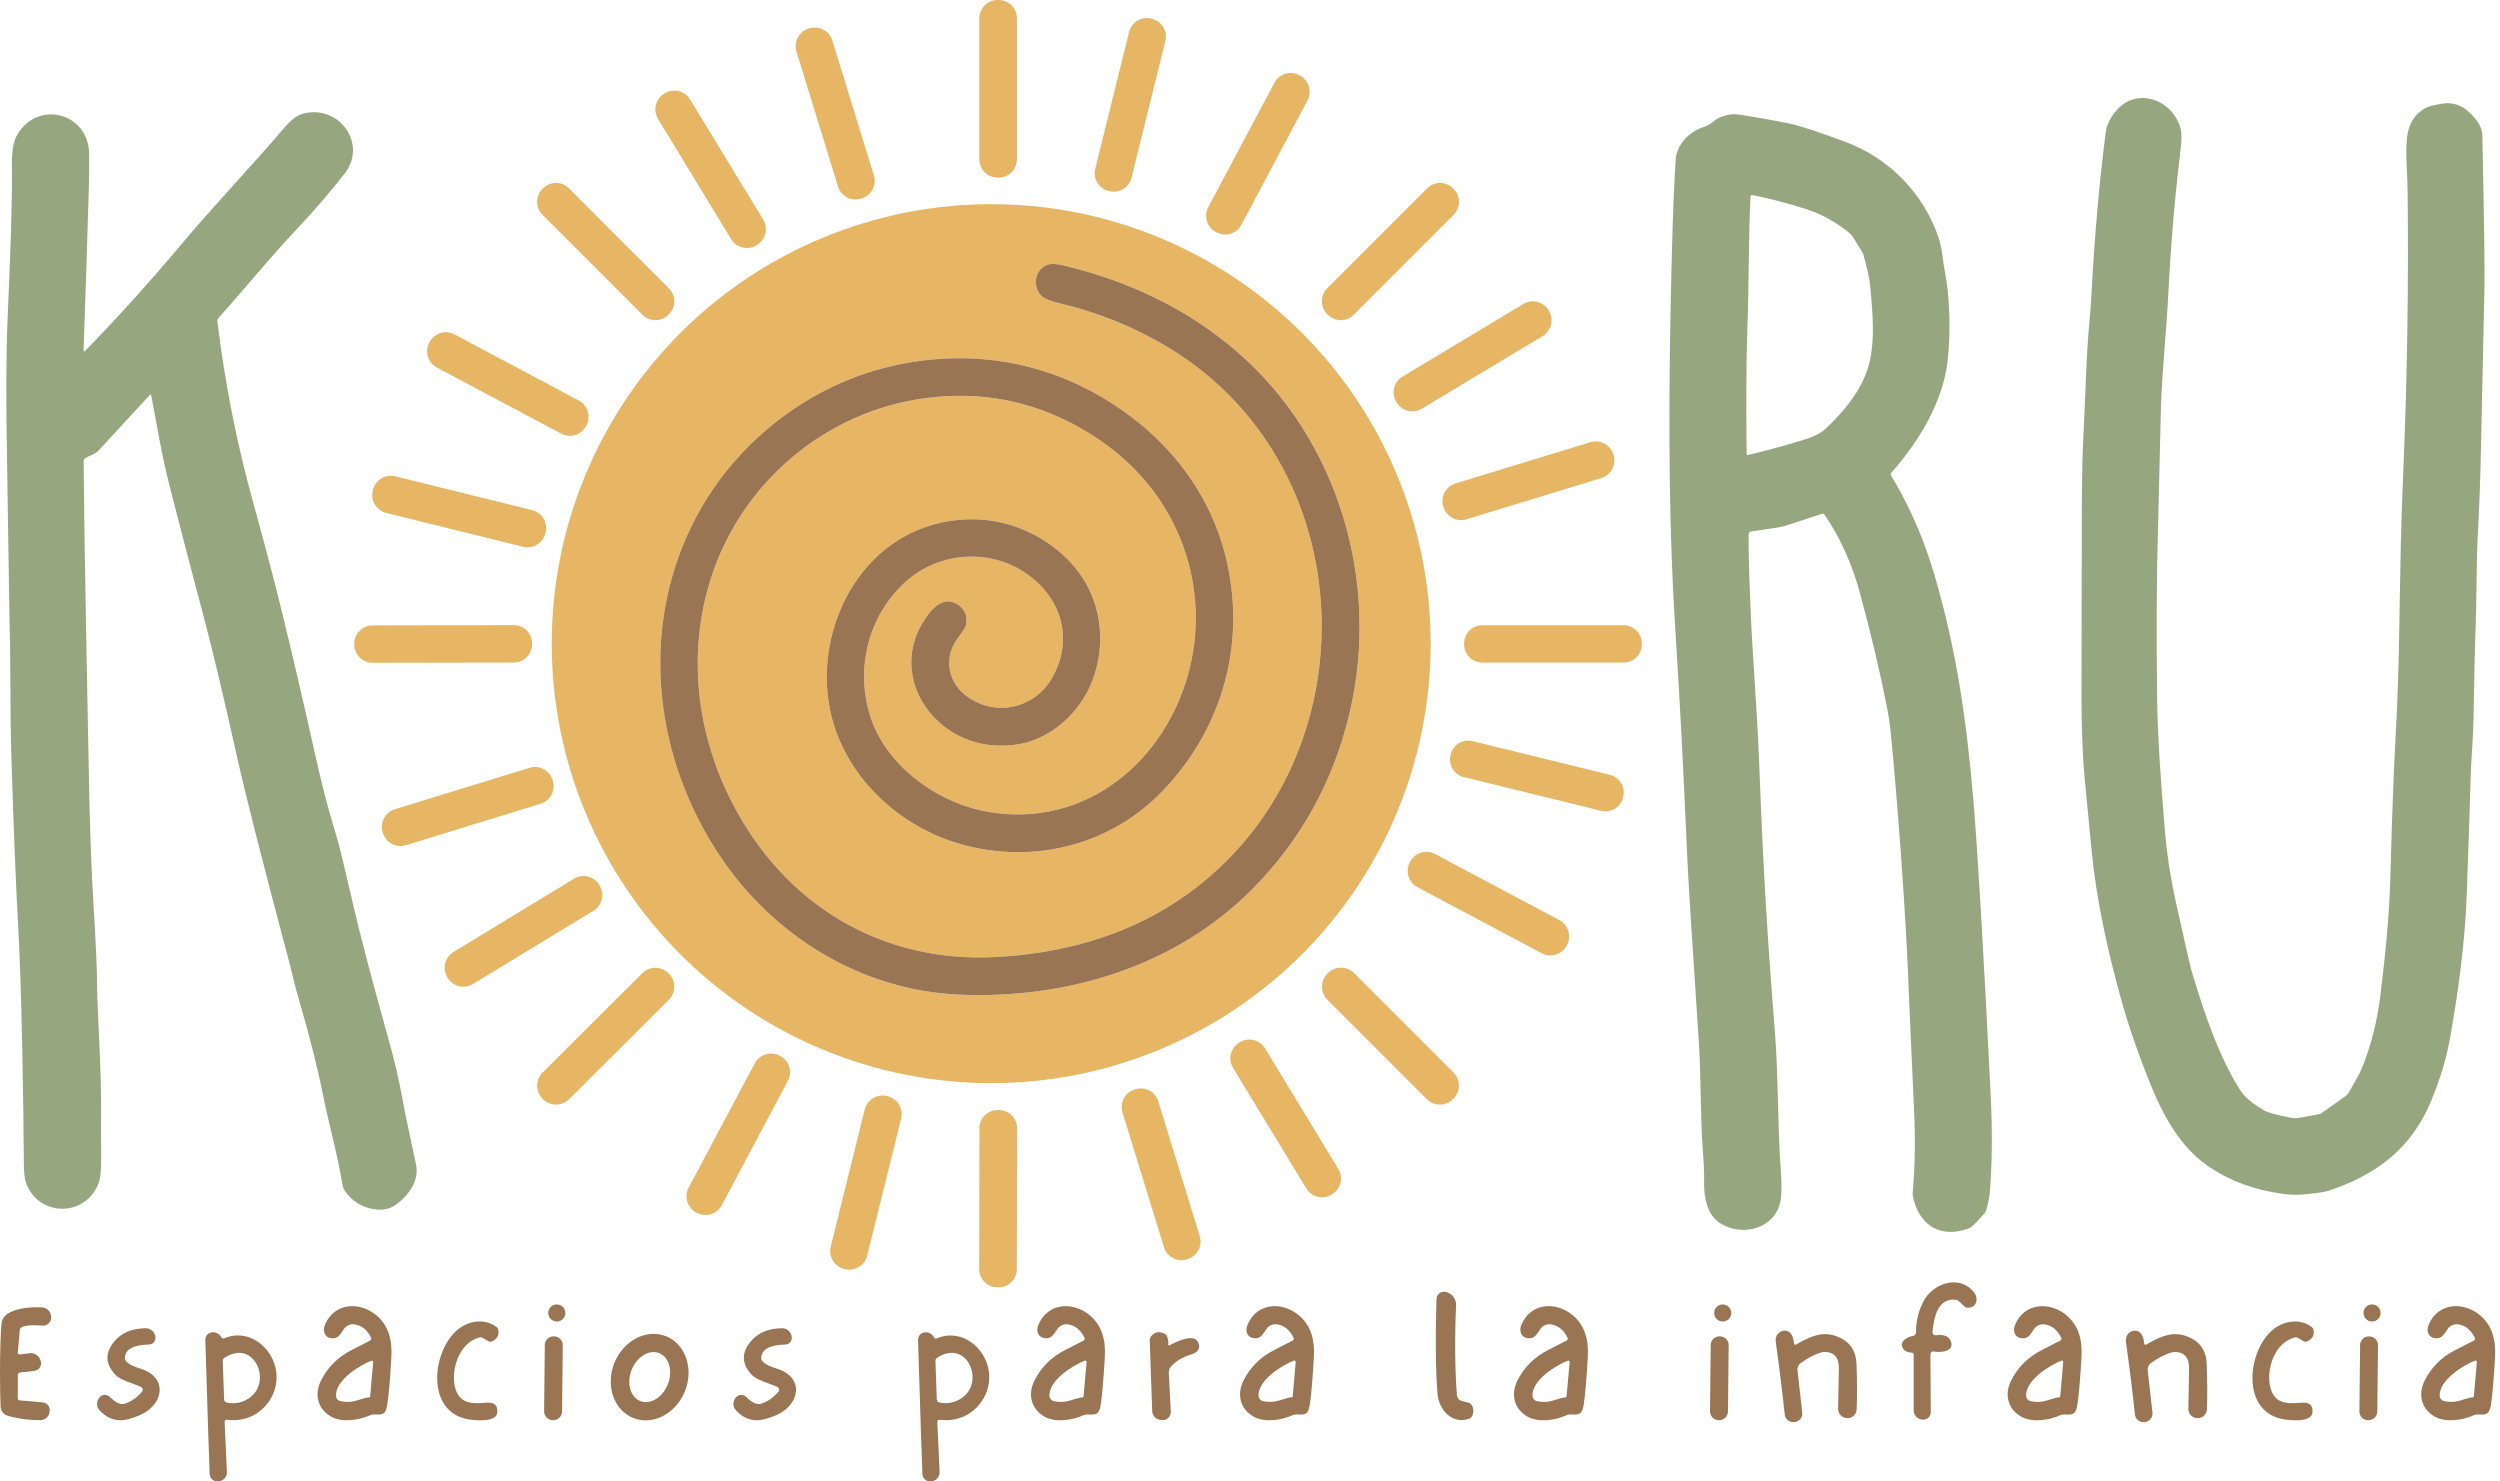 <svg xmlns="http://www.w3.org/2000/svg" width="135" height="80" viewBox="0 0 135 80" fill="none"><path d="M53.924 0H53.874C53.327 0 52.884 0.443 52.884 0.991V8.602C52.884 9.149 53.327 9.592 53.874 9.592H53.924C54.471 9.592 54.914 9.149 54.914 8.602V0.991C54.914 0.443 54.471 0 53.924 0Z" fill="#E6B665"></path><path d="M62.207 1.016L62.168 1.006C61.638 0.875 61.102 1.198 60.971 1.728L59.142 9.117C59.011 9.647 59.335 10.183 59.865 10.314L59.903 10.324C60.434 10.455 60.97 10.132 61.101 9.601L62.929 2.213C63.06 1.683 62.737 1.147 62.207 1.016Z" fill="#E6B665"></path><path d="M43.706 1.53L43.668 1.542C43.143 1.703 42.849 2.259 43.01 2.784L45.252 10.071C45.413 10.596 45.969 10.89 46.494 10.729L46.532 10.717C47.056 10.556 47.351 10 47.19 9.475L44.948 2.188C44.786 1.663 44.23 1.369 43.706 1.53Z" fill="#E6B665"></path><path d="M70.196 4.079L70.161 4.06C69.676 3.803 69.074 3.987 68.817 4.471L65.246 11.186C64.989 11.67 65.173 12.272 65.657 12.53L65.692 12.548C66.177 12.806 66.779 12.622 67.036 12.137L70.607 5.423C70.864 4.938 70.68 4.337 70.196 4.079Z" fill="#E6B665"></path><path d="M35.899 5.037L35.868 5.056C35.398 5.342 35.249 5.954 35.535 6.424L39.48 12.913C39.766 13.383 40.378 13.532 40.848 13.247L40.879 13.228C41.349 12.942 41.498 12.33 41.212 11.86L37.267 5.371C36.981 4.901 36.369 4.752 35.899 5.037Z" fill="#E6B665"></path><path d="M125.394 60.089L126.666 59.183C126.737 59.133 126.796 59.068 126.839 58.992C127.238 58.294 127.466 57.876 127.522 57.737C128.034 56.479 128.375 55.135 128.547 53.704C128.801 51.593 129.021 49.543 129.079 47.384C129.169 44.069 129.262 41.574 129.356 39.901C129.569 36.13 129.552 33.503 129.643 29.467C129.67 28.256 129.717 26.864 129.783 25.292C129.991 20.373 130.067 15.396 130.012 10.361C130 9.221 129.842 7.93 130.037 7.093C130.167 6.533 130.477 6.116 130.965 5.842C131.134 5.749 131.43 5.668 131.853 5.601C132.624 5.481 133.163 5.801 133.636 6.373C133.896 6.685 134.032 6.987 134.045 7.281C134.046 7.318 134.059 7.95 134.085 9.176C134.153 12.617 134.177 14.757 134.159 15.594C134.076 19.295 134.013 22.225 133.968 24.384C133.936 25.912 133.884 27.332 133.813 28.642C133.71 30.558 133.757 32.084 133.668 34.319C133.643 34.931 133.612 36.408 133.572 38.751C133.552 39.87 133.43 41.243 133.412 42.049C133.392 42.93 133.324 45.004 133.206 48.272C133.107 50.959 132.743 53.589 132.29 56.124C132.105 57.162 131.77 58.269 131.284 59.443C130.226 62.008 128.347 63.427 125.76 64.295C125.574 64.357 125.201 64.418 124.641 64.478C124.203 64.524 123.824 64.529 123.503 64.493C121.827 64.304 120.375 63.776 119.147 62.907C117.84 61.985 116.906 60.449 116.21 58.756C115.491 57.005 114.914 55.338 114.482 53.754C113.798 51.248 113.198 48.574 112.942 45.88C112.789 44.279 112.668 43.014 112.578 42.088C112.469 40.982 112.41 39.553 112.4 37.803C112.4 37.706 112.406 34.3 112.418 27.584C112.421 25.807 112.454 24.378 112.515 23.299C112.627 21.363 112.641 19.302 112.838 17.287C112.877 16.899 112.917 16.322 112.959 15.555C113.117 12.648 113.366 9.848 113.707 7.152C113.757 6.75 113.95 6.355 114.285 5.966C115.429 4.637 117.414 5.427 117.768 7.025C117.815 7.239 117.809 7.596 117.748 8.097C117.436 10.682 117.216 13.288 117.087 15.914C116.99 17.892 116.735 20.13 116.687 22.147C116.597 25.981 116.549 27.986 116.543 28.163C116.455 31.04 116.437 34.294 116.489 37.926C116.513 39.59 116.653 41.911 116.908 44.89C117.016 46.153 117.208 47.406 117.483 48.649C117.982 50.904 118.263 52.141 118.328 52.361C118.897 54.307 119.453 55.869 119.996 57.048C120.405 57.933 120.759 58.58 121.059 58.99C121.281 59.294 121.683 59.619 122.264 59.964C122.459 60.079 122.947 60.212 123.731 60.361C123.877 60.388 124.027 60.388 124.173 60.361L125.198 60.172C125.268 60.159 125.335 60.13 125.394 60.089Z" fill="#96A77F"></path><path d="M8.162 21.32C8.161 21.314 8.159 21.309 8.155 21.305C8.151 21.301 8.147 21.298 8.141 21.297C8.136 21.295 8.13 21.295 8.125 21.297C8.12 21.298 8.115 21.301 8.111 21.305L5.322 24.328C5.248 24.408 5.159 24.473 5.06 24.519L4.63 24.72C4.596 24.736 4.567 24.761 4.547 24.793C4.527 24.826 4.516 24.863 4.516 24.901C4.534 27.152 4.577 30.147 4.647 33.889C4.75 39.5 4.809 42.604 4.825 43.201C4.883 45.496 4.954 47.323 5.039 48.681C5.171 50.797 5.239 52.336 5.245 53.299C5.253 54.575 5.487 57.891 5.458 60.21C5.452 60.636 5.454 61.401 5.464 62.504C5.47 63.187 5.419 63.663 5.311 63.929C4.579 65.741 2.085 65.716 1.408 63.883C1.33 63.672 1.29 63.308 1.288 62.789C1.282 61.28 1.252 59.125 1.195 56.323C1.143 53.737 1.069 51.582 0.973 49.859C0.859 47.812 0.741 44.869 0.619 41.028C0.53 38.194 0.587 35.908 0.511 33.394C0.51 33.371 0.461 30.143 0.363 23.71C0.337 21.977 0.315 19.263 0.418 17.005C0.591 13.199 0.666 10.507 0.643 8.931C0.633 8.177 0.724 7.635 0.914 7.304C2.033 5.359 4.762 6.091 4.811 8.262C4.824 8.775 4.819 9.392 4.798 10.114C4.709 13.209 4.614 16.148 4.512 18.93C4.511 18.939 4.514 18.947 4.518 18.954C4.523 18.961 4.53 18.966 4.537 18.97C4.545 18.973 4.554 18.974 4.562 18.973C4.57 18.971 4.578 18.967 4.584 18.961C6.349 17.153 8.096 15.217 9.825 13.155C11.503 11.152 13.84 8.688 15.284 6.976C15.675 6.512 16.021 6.237 16.322 6.15C18.27 5.59 19.871 7.744 18.616 9.363C17.871 10.323 17.025 11.308 16.078 12.318C14.445 14.056 13.453 15.312 11.79 17.186C11.77 17.209 11.755 17.236 11.746 17.264C11.738 17.293 11.735 17.323 11.739 17.353C12.137 20.639 12.77 23.858 13.637 27.008C14.135 28.815 14.505 30.193 14.748 31.141C15.277 33.207 15.878 35.718 16.551 38.673C17.093 41.051 17.418 42.701 18.175 45.173C18.314 45.627 18.603 46.813 19.042 48.73C19.426 50.41 20.073 52.873 20.981 56.119C21.309 57.288 21.56 58.367 21.735 59.358C21.835 59.923 22.077 61.091 22.462 62.861C22.653 63.738 22.089 64.546 21.374 65.055C21.066 65.274 20.712 65.359 20.312 65.312C19.576 65.225 19.007 64.882 18.605 64.281C18.552 64.2 18.516 64.109 18.501 64.013C18.237 62.374 17.753 60.689 17.418 59.013C17.142 57.622 16.699 55.88 16.088 53.787C16.002 53.495 15.91 53.142 15.811 52.729C15.729 52.381 15.639 52.027 15.543 51.666C14.171 46.519 13.258 42.925 12.803 40.883C12.09 37.685 11.512 35.248 11.069 33.572C10.287 30.621 9.652 28.184 9.164 26.263C8.704 24.455 8.5 23.085 8.162 21.32Z" fill="#96A77F"></path><path d="M94.427 28.819C94.426 28.83 94.427 29.188 94.43 29.894C94.432 30.32 94.465 31.291 94.528 32.806C94.644 35.644 94.892 38.418 94.996 41.195C95.208 46.959 95.46 50.931 95.844 55.718C96.039 58.136 95.989 60.941 96.156 63.102C96.217 63.892 96.216 64.466 96.153 64.825C95.882 66.351 94.078 66.83 92.858 66.034C92.209 65.611 91.991 64.66 92.022 63.778C92.034 63.425 92.007 62.816 91.942 61.95C91.825 60.412 91.858 58.049 91.732 56.191C91.365 50.691 91.157 47.366 91.108 46.215C90.911 41.627 90.701 37.6 90.476 34.136C90.031 27.232 90.114 20.127 90.284 13.577C90.34 11.397 90.411 9.701 90.498 8.489C90.503 8.42 90.517 8.353 90.539 8.288C90.787 7.559 91.31 7.069 92.106 6.816C92.368 6.734 92.588 6.465 92.837 6.358C93.212 6.195 93.552 6.137 93.857 6.182C94.726 6.31 95.648 6.473 96.622 6.671C97.175 6.783 98.188 7.114 99.661 7.665C102.013 8.543 103.867 10.437 104.675 12.81C104.889 13.437 104.904 14.078 105.026 14.693C105.323 16.191 105.324 18.111 105.173 19.471C104.924 21.719 103.61 23.853 102.124 25.536C102.108 25.554 102.098 25.577 102.096 25.601C102.094 25.625 102.1 25.649 102.112 25.669C103.119 27.331 103.908 29.144 104.479 31.11C105.643 35.103 106.191 38.812 106.572 43.338C106.805 46.118 107.114 51.39 107.498 59.153C107.594 61.103 107.577 62.857 107.447 64.412C107.421 64.742 107.348 64.993 107.259 65.339C107.246 65.393 107.221 65.443 107.185 65.485C106.756 65.989 106.479 66.265 106.356 66.314C104.835 66.916 103.615 66.192 103.297 64.602C103.284 64.536 103.28 64.469 103.286 64.403C103.408 63.04 103.433 61.591 103.363 60.055C103.202 56.534 103.113 54.556 103.098 54.121C102.93 49.226 102.434 42.962 102.096 39.514C102.052 39.069 101.97 38.552 101.852 37.965C101.477 36.107 101.011 34.147 100.454 32.086C100.014 30.453 99.369 29.02 98.519 27.787C98.505 27.767 98.485 27.752 98.462 27.744C98.438 27.736 98.413 27.736 98.389 27.744L96.444 28.381C96.314 28.423 96.179 28.455 96.042 28.476L94.544 28.704C94.515 28.708 94.488 28.721 94.467 28.742C94.446 28.763 94.432 28.79 94.427 28.819ZM94.377 24.572C95.275 24.361 96.266 24.093 97.349 23.767C97.907 23.6 98.32 23.394 98.587 23.149C98.798 22.957 99.047 22.702 99.335 22.383C100.07 21.573 100.571 20.768 100.837 19.967C101.29 18.602 101.13 16.965 100.991 15.433C100.962 15.1 100.839 14.537 100.622 13.743C100.611 13.705 100.595 13.668 100.574 13.635L100.069 12.816C100.007 12.716 99.93 12.629 99.839 12.557C99.099 11.966 98.325 11.542 97.519 11.286C96.481 10.957 95.509 10.705 94.605 10.53C94.596 10.527 94.586 10.528 94.577 10.53C94.568 10.532 94.559 10.536 94.552 10.542C94.545 10.548 94.538 10.555 94.534 10.563C94.53 10.572 94.528 10.581 94.528 10.591C94.415 12.982 94.448 15.179 94.359 17.729C94.297 19.509 94.284 21.774 94.32 24.526C94.32 24.533 94.322 24.54 94.325 24.546C94.328 24.552 94.332 24.558 94.338 24.562C94.343 24.567 94.35 24.57 94.356 24.572C94.363 24.573 94.371 24.573 94.377 24.572Z" fill="#96A77F"></path><path d="M36.126 15.572L30.721 10.166C30.336 9.782 29.713 9.782 29.329 10.166L29.292 10.204C28.908 10.588 28.908 11.211 29.292 11.595L34.697 17C35.081 17.385 35.704 17.385 36.089 17L36.126 16.963C36.51 16.579 36.51 15.956 36.126 15.572Z" fill="#E6B665"></path><path d="M78.5 10.203L78.466 10.168C78.081 9.783 77.457 9.783 77.072 10.168L71.669 15.57C71.284 15.955 71.284 16.579 71.669 16.964L71.704 16.999C72.089 17.384 72.713 17.384 73.098 16.999L78.5 11.596C78.885 11.211 78.885 10.588 78.5 10.203Z" fill="#E6B665"></path><path d="M77.257 34.757C77.257 41.051 74.757 47.087 70.306 51.538C65.856 55.989 59.82 58.489 53.526 58.489C47.232 58.489 41.195 55.989 36.745 51.538C32.294 47.087 29.794 41.051 29.794 34.757C29.794 28.463 32.294 22.427 36.745 17.976C41.195 13.526 47.232 11.025 53.526 11.025C59.82 11.025 65.856 13.526 70.306 17.976C74.757 22.427 77.257 28.463 77.257 34.757ZM51.818 32.717C51.154 32.204 50.572 32.593 50.127 33.175C47.751 36.293 50.336 40.212 53.929 40.264C54.628 40.273 55.236 40.184 55.754 39.995C57.204 39.469 58.437 38.225 58.991 36.753C59.864 34.426 59.37 31.871 57.583 30.141C55.546 28.165 52.702 27.555 50.055 28.436C45.626 29.912 43.63 35.321 45.148 39.501C46.269 42.587 49.026 44.827 52.044 45.632C55.919 46.665 60.006 45.612 62.793 42.701C66.096 39.252 67.344 34.553 66.155 29.94C65.387 26.953 63.583 24.392 61.091 22.511C57.425 19.744 53.059 18.754 48.509 19.69C43.678 20.684 39.513 24.003 37.369 28.361C34.521 34.147 35.35 40.99 38.915 46.281C41.822 50.596 46.541 53.483 51.803 53.711C57.623 53.961 63.444 52.178 67.537 48.102C70.215 45.435 71.996 42.233 72.88 38.495C74.538 31.494 72.319 23.754 66.788 18.983C64.193 16.744 61.055 15.19 57.374 14.32C57.013 14.234 56.733 14.231 56.535 14.31C55.873 14.575 55.742 15.462 56.228 15.965C56.38 16.121 56.714 16.26 57.229 16.382C59.312 16.872 61.267 17.667 63.093 18.768C73.991 25.341 74.114 41.706 63.551 48.676C60.662 50.583 57.282 51.492 53.779 51.68C47.561 52.012 42.356 48.829 39.539 43.351C37.595 39.568 37.103 35.242 38.399 31.205C40.057 26.045 44.606 22.185 50.028 21.493C52.94 21.121 55.659 21.632 58.187 23.026C59.74 23.881 61.026 24.943 62.045 26.21C64.56 29.338 65.241 33.486 63.897 37.231C62.248 41.828 57.918 44.844 52.962 43.759C50.399 43.197 47.779 41.228 46.977 38.625C46.193 36.079 46.887 33.267 48.865 31.454C50.643 29.823 53.3 29.615 55.259 30.864C57.277 32.151 58.025 34.446 56.83 36.575C55.848 38.325 53.603 38.77 52.054 37.47C51.137 36.702 51.001 35.426 51.708 34.48C51.992 34.099 52.144 33.859 52.163 33.762C52.251 33.311 52.136 32.963 51.818 32.717Z" fill="#E6B665"></path><path d="M51.818 32.716C52.135 32.963 52.25 33.311 52.162 33.761C52.143 33.859 51.992 34.099 51.707 34.48C51 35.426 51.137 36.702 52.053 37.47C53.603 38.77 55.847 38.325 56.83 36.575C58.025 34.445 57.276 32.151 55.259 30.864C53.299 29.615 50.642 29.822 48.864 31.454C46.886 33.267 46.193 36.079 46.977 38.625C47.778 41.227 50.399 43.197 52.962 43.759C57.917 44.843 62.247 41.827 63.897 37.231C65.24 33.486 64.559 29.338 62.044 26.209C61.026 24.943 59.74 23.881 58.186 23.025C55.659 21.632 52.94 21.121 50.028 21.492C44.605 22.185 40.056 26.045 38.398 31.205C37.103 35.241 37.594 39.568 39.539 43.35C42.356 48.829 47.56 52.011 53.779 51.68C57.281 51.492 60.662 50.582 63.551 48.675C74.114 41.705 73.99 25.341 63.093 18.768C61.267 17.667 59.312 16.872 57.228 16.382C56.713 16.26 56.38 16.121 56.228 15.965C55.742 15.462 55.872 14.575 56.535 14.31C56.732 14.231 57.012 14.234 57.374 14.32C61.054 15.19 64.192 16.744 66.788 18.982C72.319 23.754 74.537 31.494 72.879 38.495C71.996 42.233 70.215 45.435 67.536 48.102C63.444 52.178 57.622 53.961 51.803 53.711C46.54 53.483 41.822 50.596 38.914 46.281C35.349 40.99 34.52 34.147 37.368 28.36C39.513 24.003 43.678 20.683 48.508 19.689C53.059 18.753 57.425 19.744 61.09 22.511C63.582 24.392 65.387 26.953 66.155 29.939C67.343 34.553 66.096 39.251 62.793 42.701C60.006 45.612 55.918 46.665 52.044 45.631C49.026 44.827 46.268 42.587 45.148 39.5C43.63 35.321 45.626 29.911 50.054 28.436C52.701 27.554 55.546 28.164 57.583 30.14C59.37 31.871 59.864 34.426 58.99 36.753C58.437 38.224 57.204 39.469 55.753 39.995C55.236 40.184 54.628 40.273 53.929 40.263C50.336 40.212 47.75 36.293 50.127 33.175C50.572 32.593 51.154 32.204 51.818 32.716Z" fill="#997553"></path><path d="M82.261 16.415L75.737 20.335C75.266 20.617 75.114 21.228 75.397 21.699L75.415 21.73C75.698 22.2 76.309 22.352 76.779 22.07L83.303 18.15C83.773 17.867 83.926 17.256 83.643 16.786L83.624 16.755C83.342 16.284 82.731 16.132 82.261 16.415Z" fill="#E6B665"></path><path d="M31.255 21.627L24.544 18.058C24.058 17.8 23.455 17.984 23.197 18.47L23.18 18.502C22.922 18.987 23.106 19.59 23.592 19.848L30.303 23.417C30.789 23.675 31.392 23.491 31.65 23.005L31.667 22.973C31.925 22.488 31.74 21.885 31.255 21.627Z" fill="#E6B665"></path><path d="M85.882 23.879L78.594 26.107C78.07 26.268 77.775 26.822 77.936 27.346L77.947 27.384C78.107 27.908 78.662 28.203 79.186 28.043L86.474 25.815C86.998 25.654 87.293 25.1 87.133 24.576L87.121 24.538C86.961 24.014 86.406 23.719 85.882 23.879Z" fill="#E6B665"></path><path d="M28.735 27.549L21.347 25.721C20.812 25.589 20.272 25.915 20.139 26.449L20.129 26.491C19.997 27.026 20.323 27.566 20.858 27.698L28.246 29.527C28.78 29.659 29.321 29.333 29.453 28.799L29.463 28.757C29.596 28.222 29.27 27.682 28.735 27.549Z" fill="#E6B665"></path><path d="M27.743 33.757L20.119 33.771C19.573 33.772 19.132 34.215 19.133 34.76L19.133 34.806C19.134 35.351 19.577 35.792 20.122 35.791L27.746 35.778C28.292 35.777 28.733 35.334 28.732 34.789L28.732 34.743C28.731 34.198 28.288 33.757 27.743 33.757Z" fill="#E6B665"></path><path d="M87.675 33.763H80.048C79.503 33.763 79.062 34.204 79.062 34.748V34.794C79.062 35.339 79.503 35.78 80.048 35.78H87.675C88.219 35.78 88.661 35.339 88.661 34.794V34.748C88.661 34.204 88.219 33.763 87.675 33.763Z" fill="#E6B665"></path><path d="M86.939 41.843L79.519 40.021C78.996 39.892 78.467 40.212 78.339 40.736L78.328 40.78C78.199 41.304 78.519 41.832 79.042 41.961L86.463 43.783C86.986 43.912 87.514 43.592 87.643 43.069L87.654 43.024C87.782 42.5 87.462 41.972 86.939 41.843Z" fill="#E6B665"></path><path d="M28.598 41.461L21.32 43.7C20.797 43.861 20.504 44.415 20.665 44.938L20.679 44.985C20.84 45.508 21.395 45.802 21.917 45.641L29.195 43.402C29.718 43.241 30.012 42.687 29.851 42.164L29.836 42.117C29.675 41.594 29.121 41.3 28.598 41.461Z" fill="#E6B665"></path><path d="M84.204 49.685L77.492 46.117C77.007 45.859 76.404 46.043 76.146 46.528L76.129 46.56C75.871 47.046 76.055 47.649 76.54 47.907L83.252 51.475C83.737 51.733 84.34 51.549 84.598 51.064L84.615 51.032C84.874 50.546 84.689 49.944 84.204 49.685Z" fill="#E6B665"></path><path d="M30.995 47.452L24.489 51.407C24.02 51.693 23.871 52.304 24.156 52.773L24.175 52.804C24.46 53.273 25.071 53.422 25.54 53.137L32.047 49.181C32.516 48.896 32.664 48.285 32.379 47.816L32.361 47.785C32.075 47.316 31.464 47.166 30.995 47.452Z" fill="#E6B665"></path><path d="M34.686 52.551L29.299 57.919C28.909 58.308 28.907 58.941 29.297 59.331L29.32 59.355C29.709 59.746 30.342 59.747 30.733 59.357L36.119 53.989C36.51 53.6 36.511 52.968 36.122 52.577L36.098 52.554C35.709 52.163 35.077 52.162 34.686 52.551Z" fill="#E6B665"></path><path d="M78.487 57.915L73.122 52.549C72.73 52.158 72.096 52.158 71.704 52.549L71.681 52.573C71.29 52.964 71.29 53.599 71.681 53.99L77.047 59.355C77.438 59.747 78.073 59.747 78.464 59.355L78.487 59.332C78.879 58.941 78.879 58.306 78.487 57.915Z" fill="#E6B665"></path><path d="M66.947 56.281L66.916 56.3C66.447 56.585 66.298 57.197 66.583 57.666L70.541 64.175C70.826 64.644 71.437 64.793 71.906 64.507L71.937 64.489C72.406 64.204 72.555 63.592 72.27 63.123L68.313 56.614C68.027 56.145 67.416 55.996 66.947 56.281Z" fill="#E6B665"></path><path d="M42.135 57.025L42.103 57.008C41.618 56.75 41.016 56.934 40.758 57.419L37.188 64.133C36.931 64.618 37.115 65.219 37.599 65.477L37.631 65.494C38.116 65.752 38.718 65.568 38.975 65.083L42.545 58.369C42.803 57.884 42.619 57.282 42.135 57.025Z" fill="#E6B665"></path><path d="M61.308 58.818L61.271 58.829C60.747 58.99 60.453 59.546 60.614 60.069L62.853 67.347C63.014 67.871 63.569 68.165 64.093 68.004L64.131 67.992C64.655 67.831 64.948 67.276 64.787 66.752L62.548 59.474C62.387 58.951 61.832 58.657 61.308 58.818Z" fill="#E6B665"></path><path d="M47.936 59.198L47.897 59.189C47.364 59.057 46.826 59.382 46.694 59.915L44.861 67.319C44.73 67.852 45.055 68.391 45.587 68.523L45.626 68.532C46.159 68.664 46.697 68.339 46.829 67.806L48.662 60.402C48.794 59.869 48.468 59.33 47.936 59.198Z" fill="#E6B665"></path><path d="M53.942 59.943L53.873 59.943C53.33 59.942 52.89 60.381 52.889 60.924L52.876 68.532C52.875 69.074 53.314 69.515 53.856 69.516L53.925 69.516C54.468 69.517 54.908 69.078 54.909 68.535L54.923 60.927C54.924 60.385 54.485 59.944 53.942 59.943Z" fill="#E6B665"></path><path d="M104.356 71.926C104.354 71.951 104.357 71.976 104.366 71.999C104.375 72.023 104.389 72.044 104.406 72.061C104.424 72.078 104.446 72.091 104.469 72.098C104.493 72.106 104.518 72.108 104.542 72.104C104.965 72.045 105.231 72.151 105.34 72.422C105.571 72.999 104.77 73.047 104.422 72.983C104.4 72.978 104.377 72.979 104.356 72.985C104.334 72.99 104.314 73.001 104.297 73.015C104.28 73.029 104.266 73.047 104.256 73.068C104.247 73.088 104.242 73.11 104.242 73.133L104.262 76.252C104.263 76.359 104.222 76.462 104.148 76.538C104.074 76.615 103.973 76.66 103.867 76.663L103.827 76.661C103.696 76.657 103.571 76.601 103.48 76.506C103.388 76.412 103.337 76.285 103.338 76.154V73.141C103.337 73.119 103.33 73.098 103.316 73.081C103.301 73.064 103.282 73.053 103.26 73.049C103.107 73.02 102.957 73.027 102.846 72.913C102.443 72.496 102.96 72.193 103.316 72.134C103.358 72.127 103.397 72.105 103.424 72.072C103.452 72.039 103.467 71.997 103.466 71.954C103.458 71.386 103.583 70.843 103.839 70.324C104.346 69.297 105.805 68.785 106.598 69.788C106.886 70.156 106.7 70.675 106.194 70.612C106.165 70.609 106.138 70.597 106.116 70.578L105.745 70.235C105.721 70.213 105.689 70.198 105.655 70.192C104.635 70.047 104.427 71.15 104.356 71.926Z" fill="#997553"></path><path d="M78.107 69.775L78.144 69.786C78.29 69.834 78.416 69.927 78.504 70.053C78.591 70.179 78.635 70.33 78.628 70.483C78.55 72.328 78.566 73.95 78.674 75.349C78.679 75.414 78.703 75.476 78.743 75.528C78.784 75.58 78.838 75.619 78.9 75.64C78.977 75.667 79.105 75.7 79.284 75.739C79.367 75.757 79.44 75.815 79.49 75.903C79.541 75.991 79.565 76.103 79.558 76.219C79.543 76.435 79.464 76.568 79.32 76.616C78.406 76.926 77.69 76.115 77.626 75.269C77.524 73.914 77.505 72.208 77.569 70.154C77.57 70.09 77.587 70.027 77.618 69.97C77.648 69.914 77.691 69.865 77.743 69.829C77.796 69.792 77.856 69.768 77.919 69.758C77.982 69.749 78.047 69.754 78.107 69.775Z" fill="#997553"></path><path d="M30.067 71.362C30.322 71.362 30.528 71.156 30.528 70.901C30.528 70.646 30.322 70.439 30.067 70.439C29.812 70.439 29.605 70.646 29.605 70.901C29.605 71.156 29.812 71.362 30.067 71.362Z" fill="#997553"></path><path d="M93.026 71.362C93.281 71.362 93.487 71.156 93.487 70.901C93.487 70.646 93.281 70.439 93.026 70.439C92.771 70.439 92.564 70.646 92.564 70.901C92.564 71.156 92.771 71.362 93.026 71.362Z" fill="#997553"></path><path d="M128.091 71.362C128.346 71.362 128.552 71.156 128.552 70.901C128.552 70.646 128.346 70.439 128.091 70.439C127.836 70.439 127.629 70.646 127.629 70.901C127.629 71.156 127.836 71.362 128.091 71.362Z" fill="#997553"></path><path d="M19.998 72.385C20.021 72.372 20.038 72.35 20.046 72.324C20.054 72.299 20.052 72.271 20.041 72.246C19.831 71.812 19.53 71.569 19.136 71.515C19.03 71.5 18.923 71.515 18.825 71.557C18.727 71.599 18.642 71.667 18.581 71.754C18.418 71.981 18.294 72.256 18.003 72.268C17.579 72.286 17.388 71.93 17.546 71.546C18.045 70.333 19.44 70.262 20.351 71.048C20.927 71.546 21.188 72.278 21.136 73.245C21.067 74.465 20.993 75.336 20.911 75.859C20.872 76.119 20.799 76.275 20.694 76.329C20.45 76.458 20.224 76.314 19.985 76.421C19.385 76.693 18.476 76.833 17.884 76.5C17.157 76.092 16.964 75.304 17.327 74.566C17.689 73.834 18.246 73.278 18.998 72.897C19.605 72.592 19.938 72.421 19.998 72.385ZM20.054 73.478C19.369 73.743 18.101 74.557 18.144 75.381C18.148 75.448 18.174 75.511 18.217 75.562C18.26 75.612 18.318 75.647 18.383 75.662C18.689 75.727 18.978 75.717 19.252 75.63C19.629 75.509 19.846 75.454 19.904 75.464C19.914 75.465 19.924 75.465 19.934 75.462C19.943 75.46 19.952 75.455 19.96 75.449C19.968 75.443 19.975 75.435 19.98 75.427C19.984 75.418 19.987 75.408 19.988 75.398L20.153 73.553C20.155 73.541 20.153 73.529 20.148 73.517C20.143 73.506 20.136 73.496 20.126 73.489C20.116 73.481 20.104 73.476 20.091 73.474C20.079 73.472 20.066 73.473 20.054 73.478Z" fill="#997553"></path><path d="M58.567 72.247C58.358 71.813 58.057 71.569 57.662 71.515C57.557 71.501 57.449 71.516 57.351 71.558C57.253 71.6 57.169 71.668 57.107 71.754C56.944 71.982 56.82 72.257 56.529 72.269C56.105 72.285 55.914 71.929 56.072 71.545C56.573 70.332 57.967 70.263 58.879 71.049C59.455 71.547 59.715 72.279 59.662 73.246C59.593 74.466 59.519 75.338 59.438 75.862C59.398 76.121 59.325 76.278 59.22 76.331C58.974 76.458 58.749 76.315 58.51 76.422C57.91 76.694 57 76.834 56.408 76.501C55.681 76.092 55.489 75.305 55.853 74.566C56.215 73.834 56.772 73.278 57.524 72.898C58.13 72.593 58.464 72.422 58.524 72.386C58.547 72.372 58.565 72.351 58.572 72.325C58.58 72.299 58.578 72.272 58.567 72.247ZM58.577 73.475C57.892 73.742 56.626 74.559 56.67 75.384C56.674 75.45 56.7 75.513 56.743 75.563C56.786 75.613 56.845 75.648 56.909 75.662C57.216 75.728 57.505 75.717 57.778 75.629C58.155 75.508 58.372 75.453 58.431 75.463C58.44 75.464 58.45 75.464 58.46 75.461C58.47 75.459 58.479 75.454 58.487 75.448C58.495 75.441 58.501 75.433 58.506 75.424C58.511 75.415 58.514 75.405 58.514 75.395L58.676 73.551C58.678 73.539 58.676 73.526 58.671 73.515C58.666 73.504 58.658 73.493 58.648 73.486C58.638 73.478 58.627 73.473 58.614 73.471C58.602 73.469 58.589 73.471 58.577 73.475Z" fill="#997553"></path><path d="M69.814 72.385C69.837 72.371 69.854 72.35 69.862 72.324C69.87 72.299 69.868 72.271 69.857 72.246C69.648 71.812 69.346 71.568 68.952 71.514C68.846 71.5 68.738 71.515 68.64 71.557C68.542 71.599 68.458 71.667 68.397 71.753C68.233 71.981 68.11 72.256 67.82 72.268C67.396 72.284 67.205 71.928 67.363 71.544C67.864 70.331 69.258 70.263 70.168 71.05C70.744 71.547 71.005 72.279 70.951 73.245C70.883 74.465 70.808 75.337 70.727 75.861C70.688 76.12 70.615 76.276 70.51 76.33C70.264 76.457 70.038 76.314 69.799 76.421C69.199 76.693 68.289 76.833 67.698 76.5C66.971 76.091 66.778 75.303 67.142 74.565C67.505 73.833 68.062 73.277 68.814 72.897C69.42 72.592 69.754 72.421 69.814 72.385ZM69.87 73.472C69.184 73.739 67.917 74.555 67.96 75.379C67.964 75.446 67.989 75.509 68.032 75.56C68.075 75.61 68.134 75.645 68.199 75.659C68.505 75.725 68.795 75.715 69.069 75.628C69.446 75.506 69.663 75.45 69.722 75.46C69.731 75.462 69.742 75.461 69.751 75.458C69.761 75.456 69.77 75.451 69.778 75.445C69.786 75.439 69.792 75.431 69.797 75.422C69.802 75.414 69.805 75.404 69.806 75.394L69.969 73.548C69.97 73.536 69.968 73.523 69.963 73.512C69.958 73.501 69.95 73.491 69.94 73.483C69.93 73.476 69.919 73.471 69.906 73.469C69.894 73.467 69.882 73.468 69.87 73.472Z" fill="#997553"></path><path d="M84.606 72.385C84.629 72.372 84.646 72.35 84.654 72.324C84.662 72.299 84.66 72.271 84.649 72.246C84.44 71.812 84.138 71.569 83.744 71.515C83.638 71.5 83.53 71.515 83.432 71.557C83.334 71.599 83.25 71.667 83.188 71.754C83.025 71.981 82.902 72.256 82.61 72.268C82.186 72.286 81.995 71.93 82.153 71.546C82.653 70.333 84.047 70.262 84.959 71.048C85.534 71.546 85.796 72.278 85.743 73.245C85.675 74.464 85.6 75.335 85.519 75.859C85.48 76.119 85.408 76.275 85.303 76.329C85.057 76.458 84.832 76.314 84.593 76.421C83.993 76.693 83.083 76.833 82.491 76.5C81.764 76.092 81.572 75.304 81.934 74.566C82.297 73.834 82.854 73.278 83.605 72.897C84.212 72.592 84.545 72.421 84.606 72.385ZM84.662 73.476C83.976 73.741 82.709 74.557 82.752 75.381C82.755 75.448 82.781 75.511 82.824 75.562C82.867 75.612 82.926 75.647 82.991 75.662C83.296 75.727 83.586 75.717 83.859 75.63C84.236 75.509 84.454 75.454 84.512 75.464C84.522 75.465 84.532 75.465 84.541 75.462C84.551 75.46 84.56 75.455 84.568 75.449C84.576 75.442 84.583 75.434 84.587 75.425C84.592 75.416 84.595 75.406 84.596 75.396L84.761 73.552C84.762 73.54 84.76 73.527 84.755 73.516C84.749 73.504 84.742 73.495 84.732 73.487C84.722 73.48 84.71 73.475 84.698 73.473C84.686 73.471 84.674 73.472 84.662 73.476Z" fill="#997553"></path><path d="M111.265 72.386C111.288 72.372 111.305 72.351 111.313 72.325C111.321 72.299 111.319 72.272 111.308 72.247C111.099 71.813 110.797 71.569 110.403 71.515C110.297 71.501 110.189 71.516 110.091 71.558C109.993 71.6 109.909 71.668 109.847 71.754C109.684 71.982 109.56 72.257 109.269 72.269C108.845 72.285 108.654 71.929 108.812 71.545C109.313 70.332 110.708 70.263 111.619 71.049C112.195 71.547 112.456 72.279 112.402 73.246C112.334 74.466 112.259 75.338 112.178 75.862C112.138 76.121 112.066 76.278 111.96 76.331C111.715 76.458 111.489 76.315 111.25 76.422C110.65 76.694 109.74 76.834 109.148 76.501C108.422 76.092 108.229 75.305 108.593 74.566C108.956 73.834 109.513 73.278 110.264 72.898C110.871 72.593 111.204 72.422 111.265 72.386ZM111.316 73.475C110.632 73.742 109.366 74.559 109.41 75.384C109.415 75.45 109.441 75.513 109.484 75.563C109.527 75.614 109.586 75.648 109.651 75.662C109.957 75.728 110.246 75.717 110.52 75.629C110.895 75.507 111.112 75.451 111.171 75.461C111.18 75.463 111.19 75.462 111.2 75.46C111.21 75.457 111.219 75.453 111.227 75.447C111.234 75.44 111.241 75.433 111.246 75.424C111.251 75.415 111.254 75.405 111.255 75.395L111.416 73.551C111.418 73.538 111.416 73.526 111.411 73.514C111.406 73.503 111.398 73.493 111.388 73.485C111.378 73.477 111.366 73.472 111.353 73.471C111.341 73.469 111.328 73.47 111.316 73.475Z" fill="#997553"></path><path d="M133.597 72.385C133.62 72.371 133.637 72.35 133.645 72.324C133.653 72.299 133.651 72.271 133.64 72.246C133.431 71.812 133.13 71.568 132.737 71.514C132.631 71.5 132.523 71.515 132.425 71.557C132.327 71.599 132.243 71.667 132.181 71.753C132.018 71.981 131.895 72.256 131.603 72.268C131.179 72.284 130.988 71.928 131.146 71.544C131.647 70.331 133.042 70.263 133.952 71.05C134.527 71.547 134.788 72.279 134.734 73.245C134.666 74.465 134.592 75.337 134.51 75.861C134.471 76.12 134.398 76.276 134.293 76.33C134.047 76.457 133.821 76.314 133.582 76.421C132.982 76.693 132.073 76.833 131.481 76.5C130.754 76.09 130.561 75.303 130.926 74.565C131.288 73.833 131.845 73.277 132.597 72.897C133.203 72.592 133.537 72.421 133.597 72.385ZM133.653 73.472C132.968 73.739 131.7 74.555 131.743 75.381C131.747 75.447 131.773 75.51 131.816 75.56C131.859 75.611 131.917 75.645 131.982 75.659C132.289 75.725 132.579 75.715 132.852 75.628C133.229 75.506 133.447 75.45 133.505 75.46C133.515 75.462 133.525 75.461 133.534 75.458C133.544 75.456 133.553 75.451 133.561 75.445C133.569 75.439 133.575 75.431 133.58 75.422C133.585 75.414 133.588 75.404 133.589 75.394L133.752 73.548C133.753 73.536 133.751 73.523 133.746 73.512C133.741 73.501 133.733 73.491 133.723 73.483C133.713 73.476 133.702 73.471 133.69 73.469C133.677 73.467 133.665 73.468 133.653 73.472Z" fill="#997553"></path><path d="M1.07 73.142L1.592 73.075C1.726 73.057 1.863 73.09 1.974 73.167C2.086 73.243 2.165 73.359 2.197 73.49L2.209 73.536C2.22 73.592 2.22 73.65 2.207 73.706C2.195 73.762 2.171 73.814 2.138 73.861C2.104 73.907 2.061 73.945 2.012 73.974C1.963 74.003 1.908 74.021 1.851 74.028L1.08 74.115C1.047 74.118 1.017 74.134 0.995 74.159C0.973 74.183 0.961 74.215 0.961 74.248V75.513C0.961 75.539 0.971 75.565 0.989 75.584C1.007 75.604 1.032 75.616 1.058 75.618L2.308 75.732C2.365 75.737 2.42 75.754 2.47 75.781C2.52 75.809 2.564 75.847 2.599 75.892C2.634 75.938 2.66 75.99 2.673 76.046C2.687 76.102 2.69 76.16 2.68 76.216L2.672 76.264C2.656 76.38 2.599 76.487 2.511 76.564C2.423 76.642 2.31 76.685 2.192 76.686C1.561 76.689 0.97 76.611 0.417 76.45C0.309 76.419 0.213 76.354 0.144 76.265C0.075 76.176 0.035 76.067 0.031 75.954C-0.008 74.741 -0.01 73.58 0.025 72.472C0.045 71.866 0.07 71.498 0.101 71.366C0.261 70.654 1.635 70.556 2.263 70.599C2.397 70.605 2.523 70.661 2.616 70.757C2.709 70.853 2.762 70.981 2.762 71.114V71.151C2.763 71.211 2.751 71.271 2.727 71.326C2.703 71.38 2.668 71.43 2.624 71.47C2.581 71.511 2.529 71.542 2.472 71.561C2.416 71.581 2.356 71.588 2.296 71.583C1.693 71.534 1.303 71.573 1.126 71.7C1.11 71.711 1.097 71.725 1.088 71.742C1.079 71.759 1.073 71.778 1.071 71.798L0.959 73.035C0.958 73.05 0.96 73.065 0.965 73.079C0.97 73.093 0.978 73.106 0.989 73.116C1 73.126 1.012 73.134 1.026 73.139C1.04 73.143 1.055 73.145 1.07 73.142Z" fill="#997553"></path><path d="M26.907 71.81C26.965 72.11 26.839 72.322 26.532 72.446C26.51 72.455 26.486 72.458 26.462 72.457C26.439 72.455 26.416 72.448 26.395 72.436L26.065 72.245C26.012 72.215 25.95 72.207 25.891 72.222C24.79 72.51 24.361 73.934 24.559 74.854C24.765 75.813 25.464 75.818 26.271 75.746C26.688 75.709 26.894 75.884 26.85 76.283C26.794 76.799 25.76 76.703 25.424 76.662C23.036 76.377 23.282 73.199 24.57 71.93C25.16 71.348 26.107 71.131 26.814 71.658C26.862 71.695 26.896 71.749 26.907 71.81Z" fill="#997553"></path><path d="M124.837 71.66C124.886 71.697 124.919 71.751 124.931 71.812C124.988 72.112 124.863 72.324 124.555 72.448C124.533 72.457 124.509 72.46 124.485 72.459C124.462 72.457 124.439 72.45 124.418 72.438L124.088 72.247C124.036 72.217 123.973 72.209 123.914 72.224C122.813 72.511 122.384 73.935 122.582 74.854C122.788 75.812 123.485 75.817 124.293 75.746C124.71 75.71 124.916 75.884 124.871 76.283C124.815 76.797 123.782 76.702 123.446 76.661C121.059 76.376 121.305 73.2 122.594 71.93C123.184 71.35 124.13 71.133 124.837 71.66Z" fill="#997553"></path><path d="M7.667 75.155C7.684 75.135 7.696 75.112 7.702 75.087C7.709 75.061 7.709 75.035 7.703 75.01C7.698 74.984 7.686 74.961 7.67 74.94C7.654 74.92 7.633 74.904 7.609 74.893C7.128 74.671 6.507 74.55 6.189 74.193C5.671 73.612 5.674 73.018 6.199 72.409C6.581 71.965 7.134 71.737 7.857 71.724C7.977 71.722 8.094 71.76 8.189 71.834C8.284 71.907 8.351 72.011 8.379 72.127L8.386 72.159C8.398 72.211 8.399 72.266 8.388 72.318C8.376 72.371 8.353 72.421 8.321 72.463C8.288 72.506 8.246 72.541 8.198 72.565C8.15 72.589 8.097 72.603 8.043 72.604C7.187 72.621 6.754 72.869 6.744 73.346C6.743 73.39 6.757 73.434 6.784 73.469C7.049 73.819 7.603 73.866 7.959 74.059C8.859 74.55 8.791 75.498 8.066 76.105C7.795 76.331 7.409 76.509 6.911 76.64C6.342 76.788 5.84 76.638 5.404 76.189C5.311 76.102 5.253 75.984 5.241 75.857C5.23 75.73 5.266 75.603 5.343 75.501L5.361 75.477C5.394 75.433 5.436 75.397 5.484 75.371C5.532 75.345 5.585 75.33 5.639 75.326C5.693 75.322 5.748 75.33 5.799 75.349C5.85 75.368 5.896 75.398 5.935 75.437C6.248 75.752 6.518 75.873 6.744 75.798C7.096 75.683 7.403 75.468 7.667 75.155Z" fill="#997553"></path><path d="M42.031 75.155C42.048 75.135 42.06 75.112 42.066 75.087C42.073 75.061 42.073 75.035 42.068 75.01C42.062 74.984 42.05 74.961 42.034 74.94C42.018 74.92 41.997 74.904 41.973 74.893C41.492 74.671 40.871 74.55 40.553 74.194C40.035 73.614 40.038 73.02 40.561 72.411C40.943 71.967 41.496 71.738 42.219 71.724C42.339 71.722 42.456 71.76 42.551 71.834C42.646 71.907 42.713 72.011 42.742 72.127L42.748 72.159C42.761 72.211 42.761 72.266 42.75 72.318C42.739 72.371 42.716 72.421 42.683 72.463C42.65 72.506 42.608 72.541 42.56 72.565C42.512 72.589 42.459 72.603 42.405 72.604C41.549 72.623 41.116 72.87 41.106 73.346C41.106 73.391 41.12 73.434 41.148 73.469C41.413 73.819 41.967 73.866 42.323 74.059C43.223 74.55 43.155 75.496 42.43 76.105C42.159 76.331 41.774 76.509 41.276 76.64C40.708 76.788 40.206 76.638 39.77 76.19C39.676 76.104 39.618 75.986 39.606 75.859C39.595 75.732 39.631 75.605 39.707 75.503L39.725 75.478C39.758 75.435 39.8 75.398 39.848 75.372C39.895 75.346 39.948 75.331 40.003 75.327C40.057 75.323 40.112 75.331 40.163 75.35C40.214 75.369 40.26 75.398 40.299 75.437C40.612 75.752 40.882 75.873 41.108 75.798C41.46 75.683 41.767 75.468 42.031 75.155Z" fill="#997553"></path><path d="M96.986 72.605C97.818 72.131 98.527 71.797 99.445 72.28C99.958 72.55 100.226 73.008 100.251 73.654C100.286 74.614 100.288 75.432 100.259 76.108C100.253 76.236 100.198 76.356 100.105 76.444C100.012 76.531 99.889 76.579 99.761 76.576H99.741C99.677 76.576 99.613 76.562 99.554 76.536C99.494 76.511 99.441 76.473 99.396 76.427C99.351 76.38 99.316 76.325 99.292 76.265C99.269 76.205 99.257 76.14 99.258 76.076C99.279 75.014 99.293 74.291 99.3 73.906C99.308 73.318 99.053 73.016 98.535 73.003C98.486 73.001 98.437 73.007 98.39 73.02C98.006 73.126 97.619 73.324 97.228 73.613C97.17 73.656 97.124 73.713 97.095 73.779C97.066 73.845 97.055 73.917 97.063 73.989L97.322 76.281C97.329 76.343 97.323 76.405 97.305 76.465C97.287 76.524 97.257 76.579 97.218 76.627C97.178 76.674 97.129 76.713 97.074 76.742C97.019 76.77 96.958 76.787 96.897 76.791L96.86 76.792C96.743 76.8 96.626 76.762 96.536 76.686C96.446 76.611 96.388 76.503 96.376 76.385C96.249 75.186 96.09 73.89 95.896 72.499C95.861 72.243 95.935 72.054 96.119 71.932C96.214 71.868 96.329 71.842 96.439 71.858C96.55 71.875 96.647 71.933 96.71 72.021C96.805 72.152 96.86 72.326 96.875 72.545C96.876 72.558 96.88 72.57 96.887 72.58C96.894 72.591 96.903 72.599 96.914 72.605C96.925 72.611 96.937 72.614 96.95 72.614C96.962 72.614 96.975 72.611 96.986 72.605Z" fill="#997553"></path><path d="M115.785 72.547C115.786 72.56 115.79 72.572 115.797 72.583C115.804 72.593 115.813 72.602 115.825 72.608C115.836 72.614 115.849 72.617 115.861 72.617C115.874 72.616 115.886 72.613 115.897 72.606C116.73 72.133 117.437 71.797 118.356 72.28C118.87 72.55 119.138 73.008 119.162 73.654C119.198 74.614 119.201 75.432 119.172 76.109C119.167 76.236 119.112 76.357 119.019 76.445C118.926 76.533 118.802 76.581 118.675 76.578H118.655C118.59 76.577 118.526 76.564 118.467 76.538C118.408 76.512 118.354 76.475 118.309 76.429C118.264 76.382 118.229 76.327 118.206 76.267C118.182 76.206 118.171 76.142 118.172 76.077C118.192 75.016 118.205 74.292 118.211 73.907C118.22 73.318 117.965 73.017 117.447 73.005C117.398 73.003 117.349 73.008 117.302 73.022C116.918 73.128 116.531 73.326 116.14 73.615C116.082 73.657 116.036 73.714 116.007 73.78C115.978 73.846 115.967 73.919 115.975 73.991L116.234 76.283C116.24 76.345 116.235 76.407 116.217 76.466C116.199 76.526 116.169 76.581 116.13 76.628C116.09 76.676 116.041 76.715 115.986 76.743C115.931 76.771 115.87 76.788 115.808 76.793L115.772 76.794C115.654 76.802 115.538 76.764 115.448 76.688C115.358 76.612 115.3 76.504 115.288 76.387C115.161 75.187 115.001 73.892 114.806 72.501C114.771 72.245 114.845 72.056 115.029 71.934C115.124 71.87 115.239 71.844 115.349 71.86C115.459 71.877 115.557 71.935 115.621 72.023C115.715 72.153 115.77 72.328 115.785 72.547Z" fill="#997553"></path><path d="M12.129 76.778L12.252 79.481C12.258 79.604 12.217 79.724 12.139 79.819C12.06 79.914 11.949 79.976 11.827 79.993L11.806 79.996C11.747 80.004 11.688 80 11.631 79.984C11.574 79.968 11.521 79.94 11.476 79.903C11.431 79.865 11.393 79.818 11.367 79.765C11.341 79.713 11.325 79.655 11.323 79.596C11.299 79.115 11.22 76.708 11.089 72.377C11.074 71.891 11.707 71.772 11.96 72.224C11.974 72.248 11.996 72.266 12.022 72.275C12.048 72.283 12.076 72.282 12.101 72.272C13.032 71.865 14.029 72.28 14.561 73.115C15.641 74.81 14.233 76.944 12.255 76.664C12.239 76.661 12.223 76.663 12.207 76.667C12.192 76.672 12.177 76.68 12.165 76.691C12.153 76.702 12.143 76.715 12.137 76.73C12.131 76.745 12.128 76.761 12.129 76.778ZM12.028 73.485L12.102 75.573C12.103 75.611 12.117 75.649 12.141 75.678C12.166 75.708 12.2 75.729 12.237 75.738C12.677 75.833 13.086 75.751 13.464 75.49C14.729 74.62 13.722 72.25 12.107 73.331C12.082 73.348 12.062 73.371 12.048 73.398C12.034 73.424 12.027 73.454 12.028 73.485Z" fill="#997553"></path><path d="M50.74 76.665C50.724 76.663 50.708 76.664 50.692 76.668C50.676 76.673 50.662 76.681 50.65 76.692C50.638 76.703 50.628 76.716 50.622 76.731C50.616 76.746 50.613 76.763 50.613 76.779L50.737 79.48C50.743 79.603 50.703 79.724 50.624 79.819C50.545 79.913 50.434 79.976 50.312 79.993L50.29 79.996C50.232 80.004 50.173 79.999 50.116 79.983C50.059 79.967 50.007 79.939 49.962 79.901C49.916 79.864 49.88 79.817 49.853 79.764C49.827 79.712 49.812 79.654 49.809 79.596C49.785 79.114 49.707 76.709 49.575 72.38C49.56 71.894 50.193 71.775 50.445 72.227C50.459 72.251 50.481 72.269 50.507 72.277C50.532 72.286 50.56 72.285 50.585 72.275C51.517 71.867 52.514 72.283 53.046 73.118C54.126 74.811 52.718 76.945 50.74 76.665ZM50.514 73.481L50.585 75.567C50.586 75.606 50.6 75.643 50.624 75.673C50.649 75.703 50.683 75.724 50.72 75.732C51.159 75.829 51.567 75.748 51.945 75.488C53.211 74.621 52.21 72.251 50.593 73.329C50.569 73.346 50.548 73.368 50.534 73.395C50.52 73.421 50.514 73.451 50.514 73.481Z" fill="#997553"></path><path d="M63.154 72.644C63.483 72.476 64.578 71.899 64.736 72.59C64.805 72.894 64.629 73.043 64.342 73.132C63.854 73.283 63.48 73.509 63.22 73.809C63.146 73.895 63.107 74.005 63.113 74.117L63.223 76.224C63.227 76.287 63.216 76.351 63.193 76.41C63.169 76.469 63.133 76.522 63.087 76.566C63.041 76.609 62.986 76.643 62.926 76.663C62.865 76.683 62.802 76.69 62.738 76.683L62.692 76.679C62.567 76.671 62.449 76.618 62.361 76.528C62.274 76.438 62.223 76.319 62.219 76.194L62.086 72.397C62.084 72.347 62.092 72.298 62.109 72.251C62.127 72.204 62.154 72.161 62.188 72.125C62.39 71.912 62.633 71.881 62.916 72.034C62.966 72.062 63.004 72.107 63.024 72.161C63.084 72.343 63.104 72.486 63.083 72.59C63.081 72.599 63.082 72.608 63.085 72.617C63.088 72.626 63.094 72.633 63.101 72.639C63.109 72.645 63.117 72.648 63.127 72.649C63.136 72.65 63.145 72.648 63.154 72.644Z" fill="#997553"></path><path d="M35.975 72.161C36.225 72.262 36.449 72.419 36.635 72.624C36.821 72.828 36.964 73.076 37.058 73.352C37.151 73.628 37.193 73.928 37.18 74.234C37.167 74.54 37.099 74.847 36.982 75.136C36.745 75.721 36.317 76.2 35.792 76.468C35.268 76.737 34.69 76.772 34.186 76.568C33.936 76.466 33.712 76.309 33.526 76.105C33.341 75.9 33.197 75.653 33.104 75.376C33.01 75.1 32.969 74.8 32.982 74.494C32.995 74.188 33.062 73.882 33.179 73.592C33.417 73.008 33.845 72.529 34.369 72.26C34.893 71.992 35.471 71.956 35.975 72.161ZM35.593 73.067C35.333 72.966 35.03 73.004 34.751 73.175C34.472 73.346 34.24 73.635 34.105 73.978C33.971 74.322 33.945 74.692 34.033 75.007C34.122 75.322 34.318 75.556 34.578 75.658C34.838 75.76 35.141 75.721 35.42 75.55C35.699 75.379 35.932 75.09 36.066 74.747C36.201 74.403 36.227 74.033 36.138 73.718C36.049 73.403 35.853 73.169 35.593 73.067Z" fill="#997553"></path><path d="M29.922 72.163L29.896 72.163C29.636 72.16 29.423 72.369 29.42 72.629L29.382 76.212C29.38 76.473 29.588 76.686 29.849 76.689L29.875 76.689C30.135 76.692 30.349 76.483 30.351 76.223L30.389 72.64C30.392 72.379 30.183 72.166 29.922 72.163Z" fill="#997553"></path><path d="M92.882 72.163L92.855 72.163C92.595 72.16 92.382 72.369 92.379 72.629L92.341 76.212C92.339 76.473 92.547 76.686 92.808 76.689L92.834 76.689C93.094 76.692 93.308 76.483 93.31 76.223L93.348 72.64C93.351 72.379 93.142 72.166 92.882 72.163Z" fill="#997553"></path><path d="M127.946 72.166L127.92 72.166C127.66 72.163 127.448 72.371 127.445 72.631L127.408 76.214C127.405 76.473 127.613 76.686 127.873 76.688L127.899 76.689C128.158 76.691 128.371 76.483 128.374 76.224L128.411 72.641C128.414 72.382 128.206 72.169 127.946 72.166Z" fill="#997553"></path></svg>